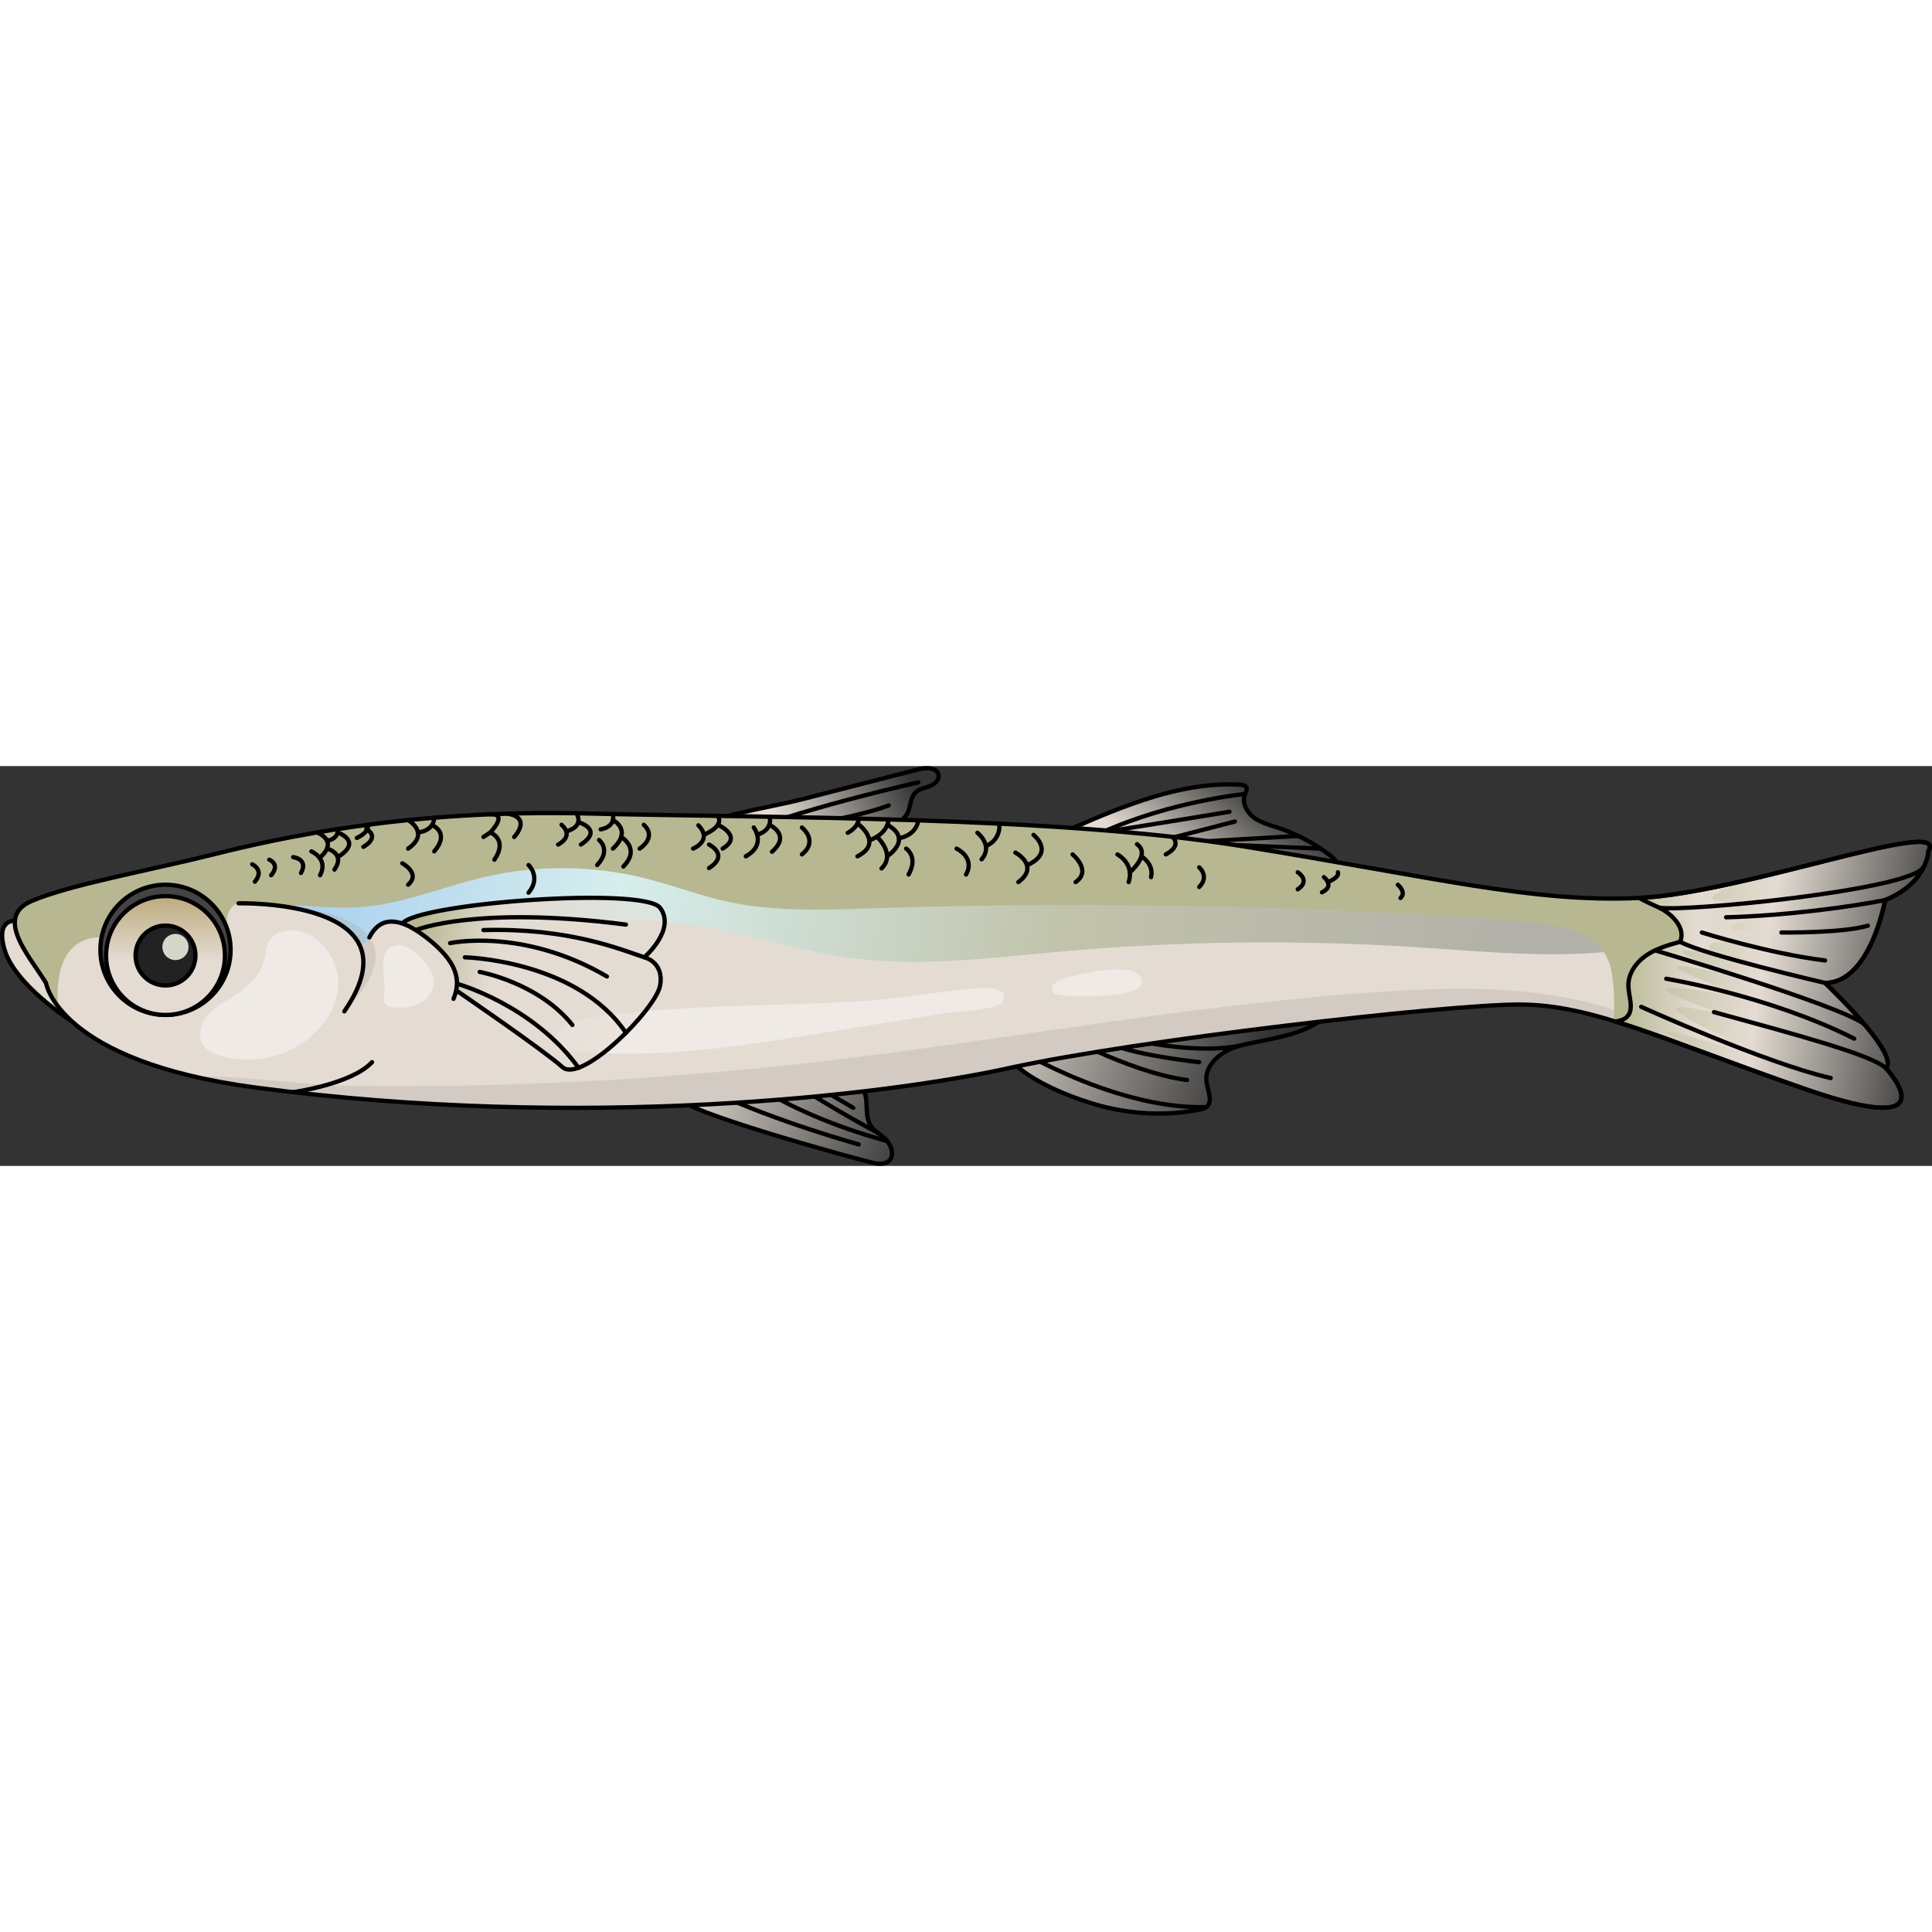 <?xml version="1.0" encoding="utf-8"?>
<!-- Created by: Science Figures, www.sciencefigures.org, Generator: Science Figures Editor -->
<svg version="1.1" id="Camada_1" xmlns="http://www.w3.org/2000/svg" xmlns:xlink="http://www.w3.org/1999/xlink" 
	 width="800px" height="800px" viewBox="0 0 452.097 93.563" enable-background="new 0 0 452.097 93.563"
	 xml:space="preserve">
<rect x="0" y="0" width="452.097" height="93.563" fill="#333333" stroke="none"/>
<g>
	<path fill="#E4DCD3" d="M5.528,36.37c0,0-6.919-2.129-4.524,6.387s15.773,16.935,15.773,16.935l2.856-5.758L5.528,36.37z"/>
	<path fill="none" stroke="#000000" stroke-linecap="round" stroke-linejoin="round" stroke-miterlimit="10" d="M5.528,36.37
		c0,0-6.919-2.129-4.524,6.387s15.773,16.935,15.773,16.935l2.856-5.758L5.528,36.37z"/>
	<g>
		<linearGradient id="SVGID_1_" gradientUnits="userSpaceOnUse" x1="231.956" y1="50.713" x2="293.342" y2="72.358">
			<stop  offset="0" style="stop-color:#E4DCD3"/>
			<stop  offset="1" style="stop-color:#E4DCD3;stop-opacity:0"/>
		</linearGradient>
		<path fill="url(#SVGID_1_)" d="M235.881,66.107c-0.404,0.068-0.806,0.132-1.208,0.192c3.307,6.246,14.485,10.687,20.965,12.671
			c8.079,2.473,16.763,3.043,25.069,1.417c0.554-0.109,1.128-0.236,1.575-0.581c1.628-1.256,0.357-3.774,0.057-5.809
			c-0.621-4.21,3.722-7.532,7.847-8.576c6.879-1.741,14.124-2.119,19.954-6.654c2.24-1.742-30.905-4.693-30.966-4.698
			c-1.691-0.151-4.46,1.302-6.058,1.769c-4.554,1.329-9.108,2.659-13.662,3.988C251.699,62.09,243.583,64.809,235.881,66.107z"/>
		<path fill="none" stroke="#000000" stroke-linecap="round" stroke-linejoin="round" stroke-miterlimit="10" d="M234.674,64.313
			c0,0,24.973,16.082,47.609,15.493"/>
		<path fill="none" stroke="#000000" stroke-linecap="round" stroke-linejoin="round" stroke-miterlimit="10" d="M245.307,61.12
			c0,0,18.629,10.574,32.467,12.339"/>
		<path fill="none" stroke="#000000" stroke-linecap="round" stroke-linejoin="round" stroke-miterlimit="10" d="M290.188,65.421
			c-14.542,2.884-36.925-4.301-36.925-4.301"/>
		<path fill="none" stroke="#000000" stroke-linecap="round" stroke-linejoin="round" stroke-miterlimit="10" d="M280.613,69.281
			c0,0-16.919-1.774-22.135-4.968"/>
		<path fill="none" stroke="#000000" stroke-linecap="round" stroke-linejoin="round" stroke-miterlimit="10" d="M235.881,66.107
			c-0.404,0.068-0.806,0.132-1.208,0.192c3.307,6.246,14.485,10.687,20.965,12.671c8.079,2.473,16.763,3.043,25.069,1.417
			c0.554-0.109,1.128-0.236,1.575-0.581c1.628-1.256,0.357-3.774,0.057-5.809c-0.621-4.21,3.722-7.532,7.847-8.576
			c6.879-1.741,14.124-2.119,19.954-6.654c2.24-1.742-30.905-4.693-30.966-4.698c-1.691-0.151-4.46,1.302-6.058,1.769
			c-4.554,1.329-9.108,2.659-13.662,3.988C251.699,62.09,243.583,64.809,235.881,66.107z"/>
	</g>
	<g>
		
			<linearGradient id="SVGID_00000091005223386836027760000000435665354673434786_" gradientUnits="userSpaceOnUse" x1="160.817" y1="68.974" x2="214.397" y2="90.619">
			<stop  offset="0" style="stop-color:#E4DCD3"/>
			<stop  offset="1" style="stop-color:#E4DCD3;stop-opacity:0"/>
		</linearGradient>
		<path fill="url(#SVGID_00000091005223386836027760000000435665354673434786_)" d="M203.051,82.365
			c-0.387-1.715-0.122-3.477-0.515-5.263c-1.329-6.039-21.318-3.441-26.035-3.257c-3.942,0.154-16.57-1.707-17.618,3.668
			c-0.562,2.884,41.066,14.326,45.54,15.36c4.351,1.005,5.426-2.186,3.206-5.106c-1.153-1.517-3.085-2.063-4.051-3.934
			C203.328,83.348,203.162,82.859,203.051,82.365z"/>
		<path fill="none" stroke="#000000" stroke-linecap="round" stroke-linejoin="round" stroke-miterlimit="10" d="M169.494,69.281
			c0,0,11.101,11.071,38.135,18.487"/>
		<path fill="none" stroke="#000000" stroke-linecap="round" stroke-linejoin="round" stroke-miterlimit="10" d="M205.197,85.675
			c0,0-14.344-7.434-26.504-16.394"/>
		<path fill="none" stroke="#000000" stroke-linecap="round" stroke-linejoin="round" stroke-miterlimit="10" d="M200.952,88.531
			c0,0-19.12-5.283-33.954-12.222"/>
		<path fill="none" stroke="#000000" stroke-linecap="round" stroke-linejoin="round" stroke-miterlimit="10" d="M178.693,69.281
			c-12.159-8.96,20.973,10.697,20.973,10.697"/>
		<path fill="none" stroke="#000000" stroke-linecap="round" stroke-linejoin="round" stroke-miterlimit="10" d="M203.051,82.365
			c-0.387-1.715-0.122-3.477-0.515-5.263c-1.329-6.039-21.318-3.441-26.035-3.257c-3.942,0.154-16.57-1.707-17.618,3.668
			c-0.562,2.884,41.066,14.326,45.54,15.36c4.351,1.005,5.426-2.186,3.206-5.106c-1.153-1.517-3.085-2.063-4.051-3.934
			C203.328,83.348,203.162,82.859,203.051,82.365z"/>
	</g>
	
		<linearGradient id="SVGID_00000147916784217268881420000015647408825723233973_" gradientUnits="userSpaceOnUse" x1="378.253" y1="38.274" x2="454.899" y2="50.516">
		<stop  offset="0" style="stop-color:#B7B792"/>
		<stop  offset="0.455" style="stop-color:#E4DCD3"/>
		<stop  offset="1" style="stop-color:#E4DCD3;stop-opacity:0"/>
	</linearGradient>
	<path fill="url(#SVGID_00000147916784217268881420000015647408825723233973_)" d="M451.277,19.836c0,0-0.21,7.49-10.15,11.52
		c0,0-3.41,19.38-14.06,19.38c0,0,17.72,16.74,14.23,19.94c0,0,15.83,16.9-18.36,5.07c-2.1-0.73-4.13-1.44-6.09-2.13
		c-0.01,0-0.03-0.01-0.06-0.02c-0.07-0.03-0.15-0.06-0.22-0.08c-0.01-0.01-0.03-0.01-0.04-0.02c-16.46-5.84-28.41-10.62-38.53-13.73
		c0.97-0.14,1.94-0.36,2.64-1.01c1.86-1.73,0.479-4.75,0.41-7.29c-0.08-2.88,1.78-5.52,4.15-7.15c2.37-1.63,5.2-2.43,7.96-3.2
		c1.37-3.17-1.78-6.47-4.89-7.98c-1.52-0.74-3.21-1.41-4.68-2.28c8.12-0.4,18.69-2.59,29.06-5.08
		C433.947,20.686,454.437,14.366,451.277,19.836z"/>
	
		<linearGradient id="SVGID_00000124131407062853709130000000367665968282619013_" gradientUnits="userSpaceOnUse" x1="377.997" y1="49.636" x2="421.348" y2="49.636">
		<stop  offset="0" style="stop-color:#B7B792"/>
		<stop  offset="0.455" style="stop-color:#E4DCD3"/>
		<stop  offset="1" style="stop-color:#E4DCD3;stop-opacity:0"/>
	</linearGradient>
	<path fill="url(#SVGID_00000124131407062853709130000000367665968282619013_)" d="M416.527,73.496
		c-16.46-5.84-28.41-10.62-38.53-13.73c0.97-0.14,1.94-0.36,2.64-1.01c1.86-1.73,0.479-4.75,0.41-7.29
		c-0.08-2.88,1.78-5.52,4.15-7.15c2.37-1.63,5.2-2.43,7.96-3.2c1.37-3.17-1.78-6.47-4.89-7.98c-1.52-0.74-3.21-1.41-4.68-2.28
		c8.12-0.4,18.69-2.59,29.06-5.08l0.01,0.01c-29.47,8.86,4.38,5.33,8.69,4.86c-35.73,4.36-3.13,3.86-3.13,3.86
		c-24.85,4.02-8.95,4.43,1.13,4.36c-16.23,0.49-11.55,2.58-6.38,3.96c-19.56-4.13-11.28,1.35-11.28,1.35
		c-21.03-3.92,5.65,5.16,6.87,5.58c-37.25-8.83,1.56,4.83,1.56,4.83c-42.08-7.79-6.2,3.67-4,4.37
		c-37.33-9.62,11.72,10.75,13.99,11.69C357.347,50.946,411.677,71.656,416.527,73.496z"/>
	<g>
		
			<linearGradient id="SVGID_00000087377373997015068170000016338083123906659459_" gradientUnits="userSpaceOnUse" x1="0.005" y1="513.844" x2="15.263" y2="490.07" gradientTransform="matrix(0.996 0.085 -0.085 0.996 319.851 -485.243)">
			<stop  offset="0" style="stop-color:#E4DCD3"/>
			<stop  offset="1" style="stop-color:#E4DCD3;stop-opacity:0"/>
		</linearGradient>
		<path fill="url(#SVGID_00000087377373997015068170000016338083123906659459_)" d="M251.443,15.231
			c-0.302-0.171-0.599-0.351-0.892-0.54C263.2,9.21,276.422,3.619,290.188,4.343c0.579,0.03,1.274,0.152,1.49,0.69
			c0.196,0.486-0.124,1.007-0.327,1.491c-0.802,1.908,0.296,4.172,1.936,5.433s3.709,1.788,5.674,2.435
			c4.448,1.464,8.645,3.689,12.353,6.551c1.092,0.843,2.25,2.238,1.567,3.437c-11.082-0.394-22.165-0.788-33.247-1.182
			c-5.531-0.197-9.222-2.299-14.286-3.648C260.702,18.311,255.683,17.636,251.443,15.231z"/>
		<path fill="none" stroke="#000000" stroke-linecap="round" stroke-linejoin="round" stroke-miterlimit="10" d="M251.443,15.231
			c-0.302-0.171-0.599-0.351-0.892-0.54C263.2,9.21,276.422,3.619,290.188,4.343c0.579,0.03,1.274,0.152,1.49,0.69
			c0.196,0.486-0.124,1.007-0.327,1.491c-0.802,1.908,0.296,4.172,1.936,5.433s3.709,1.788,5.674,2.435
			c4.448,1.464,8.645,3.689,12.353,6.551c1.092,0.843,2.25,2.238,1.567,3.437c-11.082-0.394-22.165-0.788-33.247-1.182
			c-5.531-0.197-9.222-2.299-14.286-3.648C260.702,18.311,255.683,17.636,251.443,15.231z"/>
		<path fill="none" stroke="#000000" stroke-linecap="round" stroke-linejoin="round" stroke-miterlimit="10" d="M286.577,19.319
			c0,0,1.62,3.164-2.922,4.446"/>
		<path fill="none" stroke="#000000" stroke-linecap="round" stroke-linejoin="round" stroke-miterlimit="10" d="M291.352,6.523
			c0,0-17.102,1.661-33.209,8.882c0,0,4.238,2.507-0.538,6.304"/>
		<path fill="none" stroke="#000000" stroke-linecap="round" stroke-linejoin="round" stroke-miterlimit="10" d="M287.714,10.681
			c0,0-26.605,4.394-29.572,4.724"/>
		<polyline fill="none" stroke="#000000" stroke-linecap="round" stroke-linejoin="round" stroke-miterlimit="10" points="
			303.844,16.351 276.088,17.947 309.033,19.312 		"/>
		
			<line fill="none" stroke="#000000" stroke-linecap="round" stroke-linejoin="round" stroke-miterlimit="10" x1="307.434" y1="22.035" x2="292.301" y2="21.675"/>
		
			<line fill="none" stroke="#000000" stroke-linecap="round" stroke-linejoin="round" stroke-miterlimit="10" x1="288.97" y1="12.976" x2="274.251" y2="16.779"/>
	</g>
	<g>
		
			<linearGradient id="SVGID_00000008113382664406274130000004708794181491479467_" gradientUnits="userSpaceOnUse" x1="183.122" y1="15.316" x2="212.573" y2="1.123">
			<stop  offset="0" style="stop-color:#E4DCD3"/>
			<stop  offset="1" style="stop-color:#E4DCD3;stop-opacity:0"/>
		</linearGradient>
		<path fill="url(#SVGID_00000008113382664406274130000004708794181491479467_)" d="M215,0.74c1.78-0.459,4.396-0.4,4.628,1.424
			c0.152,1.196-1.014,2.147-2.144,2.567c-1.13,0.42-2.413,0.615-3.269,1.464c-1.202,1.193-1.076,3.159-1.801,4.69
			c-1.094,2.311-3.862,3.22-6.354,3.795c-12.611,2.912-32.051,5.512-44.248-0.056c7.855-3.601,17.881-4.792,26.293-6.959
			C197.07,5.358,206.035,3.049,215,0.74z"/>
		<path fill="none" stroke="#000000" stroke-linecap="round" stroke-linejoin="round" stroke-miterlimit="10" d="M214.886,3.814
			c0,0-24.223,5.344-41.078,11.72"/>
		<path fill="none" stroke="#000000" stroke-linecap="round" stroke-linejoin="round" stroke-miterlimit="10" d="M207.964,9.201
			c0,0-4.794,2.029-17.237,4.223"/>
		<path fill="none" stroke="#000000" stroke-linecap="round" stroke-linejoin="round" stroke-miterlimit="10" d="M215,0.74
			c1.78-0.459,4.396-0.4,4.628,1.424c0.152,1.196-1.014,2.147-2.144,2.567c-1.13,0.42-2.413,0.615-3.269,1.464
			c-1.202,1.193-1.076,3.159-1.801,4.69c-1.094,2.311-3.862,3.22-6.354,3.795c-12.611,2.912-32.051,5.512-44.248-0.056
			c7.855-3.601,17.881-4.792,26.293-6.959C197.07,5.358,206.035,3.049,215,0.74z"/>
		<path fill="none" stroke="#000000" stroke-linecap="round" stroke-linejoin="round" stroke-miterlimit="10" d="M207.964,9.201"/>
	</g>
	<path fill="#E4DCD3" d="M393.158,41.113c-2.763,0.776-5.589,1.571-7.961,3.204c-2.366,1.627-4.229,4.272-4.148,7.147
		c0.062,2.26,1.161,4.906,0.087,6.675c-0.13,0.217-0.298,0.422-0.503,0.615c-0.696,0.652-1.67,0.869-2.633,1.012
		c-0.137-0.044-0.279-0.087-0.416-0.124c-8.054-2.465-14.965-3.844-22.1-3.844c-17.3,0-89.952,8.402-119.224,14.847
		c-29.272,6.439-99.701,14.723-176.44,4.577c-5.526-0.733-10.438-1.633-14.791-2.67c-19.324-4.552-27.8-11.519-31.476-16.35
		c-2.447-3.204-2.788-5.464-2.788-5.464c-3.819-6.21-12.245-15.344-3.372-19.157c8.867-3.819,27.676-7.184,42.579-10.91
		s45.243-10.631,87.555-9.575c42.312,1.056,109.109,0.522,153.551,7.712c44.448,7.184,67.598,13.202,92.349,12.053
		c0.049,0,0.105-0.006,0.155-0.006c1.478,0.869,3.161,1.54,4.688,2.285C391.376,34.649,394.53,37.946,393.158,41.113z"/>
	<path fill="#EFEAE5" d="M140.32,58.572c-3.619,0.496-7.515,1.244-9.972,3.948c-0.429,0.472-0.819,1.041-0.825,1.679
		c-0.015,1.511,1.894,2.155,3.395,2.326c19.978,2.288,40.132-0.932,59.983-4.144c9.4-1.521,18.799-3.041,28.199-4.562
		c2.233-0.361,12.492-0.647,13.535-2.743c1.602-3.218-3.609-3.229-5.264-3.12c-9.411,0.621-18.767,2.555-28.241,3.094
		c-9.507,0.541-19.028,0.737-28.543,1.086C161.807,56.533,151.016,57.107,140.32,58.572z"/>
	<path opacity="0.3" fill="#ABA59E" d="M381.136,58.14c-0.13,0.217-0.298,0.422-0.503,0.615c-0.696,0.652-1.67,0.869-2.633,1.012
		c-0.137-0.044-0.279-0.087-0.416-0.124c-8.054-2.465-14.965-3.844-22.1-3.844c-17.3,0-89.952,8.402-119.224,14.847
		c-29.272,6.439-99.701,14.723-176.44,4.577c-5.526-0.733-10.438-1.633-14.791-2.67c12.637-0.074,26.211,2.18,38.406,2.31
		c16.629,0.174,33.259-0.13,49.869-0.919c18.939-0.901,37.854-2.428,56.694-4.577c44.38-5.061,88.381-13.58,132.948-16.542
		c16.151-1.074,32.576-1.391,48.311,2.397C374.603,56.029,377.895,57.016,381.136,58.14z"/>
	
		<linearGradient id="SVGID_00000044866262824862204060000008285192195480811658_" gradientUnits="userSpaceOnUse" x1="73.396" y1="18.742" x2="358.151" y2="54.935">
		<stop  offset="0" style="stop-color:#ABD0F0"/>
		<stop  offset="0.251" style="stop-color:#D6EEEC"/>
		<stop  offset="0.613" style="stop-color:#C1C3AB"/>
		<stop  offset="1" style="stop-color:#B1B0A9"/>
	</linearGradient>
	<path fill="url(#SVGID_00000044866262824862204060000008285192195480811658_)" d="M88.524,41.309
		c25.068-2.721,50.379-7.825,75.282-3.863c12.004,1.91,23.622,5.899,35.672,7.493c15.996,2.116,32.201-0.045,48.272-1.492
		c27.595-2.484,55.381-2.855,83.032-1.108c19.112,1.208,38.527,3.404,57.24-0.667c-4.928-4.489-11.863-5.884-18.452-6.892
		c-38.186-5.841-77.071-4.659-115.582-7.694c-32.088-2.529-63.91-7.987-96.04-9.92c-10.505-0.632-96.405-0.784-90.765,15.397
		C70.215,41.261,81.032,42.122,88.524,41.309z"/>
	<path fill="#B7B792" d="M393.158,41.113c-2.763,0.776-5.589,1.571-7.961,3.204c-2.366,1.627-4.229,4.272-4.148,7.147
		c0.068,2.54,1.447,5.564-0.416,7.29c-0.719,0.674-1.735,0.883-2.729,1.026c-0.128-0.118-0.182-0.168-0.31-0.286
		c0.259-3.688,0.117-7.403-0.42-11.06c-0.713-4.86-4.339-8.799-9.112-9.958c-8.292-2.013-16.938-2.639-25.488-3.169
		c-46.019-2.856-92.169-3.533-138.251-2.031c-11.6,0.379-23.361,0.888-34.681-1.67c-6.178-1.397-12.121-3.682-18.262-5.241
		c-12.413-3.161-25.584-3.297-38.059-0.397c-9.892,2.298-19.43,6.483-29.564,7.079c-8.371,0.491-16.877-1.496-25.08,0.211
		c-2.211,0.46-4.62,1.41-5.483,3.496c-0.77,1.869-0.037,4.018-0.354,6.011c-1.006,6.247-10.252,6.296-15.791,3.248
		c-5.533-3.055-11.649-7.675-17.461-5.198c-5.489,2.341-6.452,9.103-6.036,15.387c-2.447-3.204-2.788-5.464-2.788-5.464
		c-3.819-6.21-12.245-15.344-3.372-19.157c8.867-3.819,27.676-7.184,42.579-10.91s45.243-10.631,87.555-9.575
		c42.312,1.056,109.109,0.522,153.551,7.712c44.539,7.199,67.692,13.226,92.501,12.046c0.001,0,0.002,0.001,0.004,0.001
		c1.478,0.869,3.161,1.54,4.688,2.285C391.376,34.649,394.53,37.946,393.158,41.113z"/>
	<path fill="none" stroke="#000000" stroke-linecap="round" stroke-linejoin="round" stroke-miterlimit="10" d="M10.762,50.74
		C6.947,44.531-1.48,35.394,7.391,31.58s27.677-7.185,42.58-10.911s45.241-10.629,87.555-9.573s109.111,0.524,153.554,7.71
		c44.443,7.185,67.596,13.205,92.346,12.058c24.75-1.147,72.558-19.17,67.845-11.026c0,0-0.205,7.491-10.147,11.521
		c0,0-3.409,19.381-14.054,19.382c0,0,17.722,16.734,14.229,19.935c0,0,15.831,16.897-18.364,5.071s-50.154-19.95-67.452-19.95
		s-89.95,8.402-119.224,14.846s-99.701,14.725-176.441,4.581C13.512,69.103,10.762,50.74,10.762,50.74z"/>
	<g>
		
			<linearGradient id="SVGID_00000006692362049370863580000005929376529382918565_" gradientUnits="userSpaceOnUse" x1="96.853" y1="42.976" x2="178.553" y2="58.146">
			<stop  offset="0" style="stop-color:#B7B792"/>
			<stop  offset="0.23" style="stop-color:#E4DCD3"/>
			<stop  offset="1" style="stop-color:#E4DCD3;stop-opacity:0"/>
		</linearGradient>
		<path fill="url(#SVGID_00000006692362049370863580000005929376529382918565_)" d="M94.148,36.847
			c3.46-4.735,56.512-8.727,60.324-3.671c3.812,5.056-3.703,11.573-3.703,11.573s4.681,1.065,3.703,6.588
			c-0.978,5.524-18.407,23.088-22.866,19.096c-4.459-3.992-24.676-17.83-24.676-17.83L94.148,36.847z"/>
		<path fill="none" stroke="#000000" stroke-linecap="round" stroke-linejoin="round" stroke-miterlimit="10" d="M94.148,36.847
			c3.46-4.735,56.512-8.727,60.324-3.671c3.812,5.056-3.703,11.573-3.703,11.573s4.681,1.065,3.703,6.588
			c-0.978,5.524-18.407,23.088-22.866,19.096c-4.459-3.992-24.676-17.83-24.676-17.83L94.148,36.847z"/>
		<path fill="none" stroke="#000000" stroke-linecap="round" stroke-linejoin="round" stroke-miterlimit="10" d="M97.29,38.38
			c0,0,13.979-5.814,49.181-1.288"/>
		<path fill="none" stroke="#000000" stroke-linecap="round" stroke-linejoin="round" stroke-miterlimit="10" d="M112.244,48.168
			c0,0,13.766,2.484,21.697,12.419"/>
		<path fill="none" stroke="#000000" stroke-linecap="round" stroke-linejoin="round" stroke-miterlimit="10" d="M105.325,41.426
			c0,0,16.982-3.726,36.701,7.806"/>
		<path fill="none" stroke="#000000" stroke-linecap="round" stroke-linejoin="round" stroke-miterlimit="10" d="M150.769,44.75
			c-5.703-1.904-17.767-6.932-37.638-6.37"/>
		<path fill="none" stroke="#000000" stroke-linecap="round" stroke-linejoin="round" stroke-miterlimit="10" d="M106.925,50.923
			c0,0,17.778,4.931,28.448,19.672"/>
		<path fill="none" stroke="#000000" stroke-linecap="round" stroke-linejoin="round" stroke-miterlimit="10" d="M108.785,44.75
			c0,0,26.14,0.609,37.686,17.67"/>
	</g>
	<path fill="#E4DCD3" d="M106.124,54.466c1.863-4.524,0.798-8.782-6.387-14.371c-7.185-5.589-11.177-4.258-13.306,0
		c0,0-1.071,2.044-2.132,2.131c-1.061,0.087,13.539,15.7,13.539,15.7L106.124,54.466z"/>
	<path opacity="0.3" fill="#ABA59E" d="M59.552,32.112c0,0,45.774-0.006,21.024,25.282"/>
	<path fill="#E4DCD3" d="M80.576,57.394c18.097-26.346-24.75-25.282-24.75-25.282c-1.863,0.2-3.327,3.235-2.462,5.21
		C54.229,39.297,80.576,57.394,80.576,57.394z"/>
	<path fill="none" stroke="#000000" stroke-linecap="round" stroke-linejoin="round" stroke-miterlimit="10" d="M55.826,32.112
		c0,0,42.846-1.065,24.75,25.282"/>
	<path fill="none" stroke="#000000" stroke-linecap="round" stroke-linejoin="round" stroke-miterlimit="10" d="M86.43,40.096
		c2.129-4.258,6.121-5.589,13.306,0c7.185,5.589,8.25,9.847,6.387,14.371"/>
	<path fill="none" stroke="#000000" stroke-linecap="round" stroke-linejoin="round" stroke-miterlimit="10" d="M59.019,22.975
		c0,0,2.927,1.331,0.621,4.081"/>
	<path fill="none" stroke="#000000" stroke-linecap="round" stroke-linejoin="round" stroke-miterlimit="10" d="M63.011,21.91
		c0,0,2.661,0.976,0.444,3.637"/>
	<path fill="none" stroke="#000000" stroke-linecap="round" stroke-linejoin="round" stroke-miterlimit="10" d="M72.858,19.959
		c0,0,4.081,1.685,2.04,5.589"/>
	<path fill="none" stroke="#000000" stroke-linecap="round" stroke-linejoin="round" stroke-miterlimit="10" d="M74.164,15.534
		c0,0,5.304,1.884,0.624,5.949"/>
	<path fill="none" stroke="#000000" stroke-linecap="round" stroke-linejoin="round" stroke-miterlimit="10" d="M76.513,19.31
		c0,0,4.417,1.092,1.756,4.907"/>
	<path fill="none" stroke="#000000" stroke-linecap="round" stroke-linejoin="round" stroke-miterlimit="10" d="M76.513,17.455
		c0,0,2.574-0.152,2.609-2.727"/>
	<path fill="none" stroke="#000000" stroke-linecap="round" stroke-linejoin="round" stroke-miterlimit="10" d="M79.013,15.534
		c0,0,6.066,2.06,0,5.771"/>
	<path fill="none" stroke="#000000" stroke-linecap="round" stroke-linejoin="round" stroke-miterlimit="10" d="M68.6,21.305
		c0,0,3.659,0.428,1.83,3.71"/>
	<path fill="none" stroke="#000000" stroke-linecap="round" stroke-linejoin="round" stroke-miterlimit="10" d="M85.033,18.894
		c0,0,4.058-2.124,0.687-4.167"/>
	<path fill="none" stroke="#000000" stroke-linecap="round" stroke-linejoin="round" stroke-miterlimit="10" d="M83.503,16.811
		c0,0,3.047-1.307,2.543-3.071"/>
	<path fill="none" stroke="#000000" stroke-linecap="round" stroke-linejoin="round" stroke-miterlimit="10" d="M95.501,12.643
		c0,0,5.256,3.002,0,6.667"/>
	<path fill="none" stroke="#000000" stroke-linecap="round" stroke-linejoin="round" stroke-miterlimit="10" d="M97.8,15.534
		c0,0,3.654-0.233,3.816-3.448"/>
	<path fill="none" stroke="#000000" stroke-linecap="round" stroke-linejoin="round" stroke-miterlimit="10" d="M101.074,13.81
		c0,0,4.373,1.625,0.542,6.149"/>
	<path fill="none" stroke="#000000" stroke-linecap="round" stroke-linejoin="round" stroke-miterlimit="10" d="M94.148,22.753
		c0,0,4.392,2.351,1.353,5.012"/>
	<path fill="none" stroke="#000000" stroke-linecap="round" stroke-linejoin="round" stroke-miterlimit="10" d="M114.728,11.279
		c4.339-0.209,0,4.255,0,4.255s4.235,1.586,0.964,6.376"/>
	<path fill="none" stroke="#000000" stroke-linecap="round" stroke-linejoin="round" stroke-miterlimit="10" d="M120.317,16.591
		c0,0,4.256-4.435-1.509-5.457"/>
	
		<line fill="none" stroke="#000000" stroke-linecap="round" stroke-linejoin="round" stroke-miterlimit="10" x1="114.728" y1="15.534" x2="113.132" y2="16.591"/>
	<path fill="none" stroke="#000000" stroke-linecap="round" stroke-linejoin="round" stroke-miterlimit="10" d="M130.607,18.362
		c0,0,3.904-1.871,0.798-4.623"/>
	<path fill="none" stroke="#000000" stroke-linecap="round" stroke-linejoin="round" stroke-miterlimit="10" d="M132.511,15.275
		c0,0,4.306-0.93,2.354-4.288"/>
	<path fill="none" stroke="#000000" stroke-linecap="round" stroke-linejoin="round" stroke-miterlimit="10" d="M135.373,13.131
		c0,0,5.968,1.683,0.557,5.231"/>
	<path fill="none" stroke="#000000" stroke-linecap="round" stroke-linejoin="round" stroke-miterlimit="10" d="M140.188,17.298
		c0,0,2.927,2.306-0.444,5.855"/>
	<path fill="none" stroke="#000000" stroke-linecap="round" stroke-linejoin="round" stroke-miterlimit="10" d="M140.555,14.814
		c0,0,3.624-0.519,2.826-3.542"/>
	<path fill="none" stroke="#000000" stroke-linecap="round" stroke-linejoin="round" stroke-miterlimit="10" d="M143.434,12.643
		c0,0,4.666,2.293,0,6.667"/>
	<path fill="none" stroke="#000000" stroke-linecap="round" stroke-linejoin="round" stroke-miterlimit="10" d="M145.349,16.591
		c0,0,4.685,2.658,0.516,6.916"/>
	<path fill="none" stroke="#000000" stroke-linecap="round" stroke-linejoin="round" stroke-miterlimit="10" d="M149.679,19.31
		c0,0,4.169-2.564,0.976-5.571"/>
	<path fill="none" stroke="#000000" stroke-linecap="round" stroke-linejoin="round" stroke-miterlimit="10" d="M162.187,19.31
		c0,0,4.702-1.874,1.242-5.447"/>
	<path fill="none" stroke="#000000" stroke-linecap="round" stroke-linejoin="round" stroke-miterlimit="10" d="M164.675,16.063
		c0,0,4.965-1.894,3.279-4.41"/>
	<path fill="none" stroke="#000000" stroke-linecap="round" stroke-linejoin="round" stroke-miterlimit="10" d="M167.972,13.74
		c0,0,6.014,2.616,1.135,5.571"/>
	<path fill="none" stroke="#000000" stroke-linecap="round" stroke-linejoin="round" stroke-miterlimit="10" d="M165.913,18.362
		c0,0,4.879,2.395,0,5.5"/>
	<path fill="none" stroke="#000000" stroke-linecap="round" stroke-linejoin="round" stroke-miterlimit="10" d="M176.381,14.37
		c0,0,3.105,3.992-1.863,6.742"/>
	<path fill="none" stroke="#000000" stroke-linecap="round" stroke-linejoin="round" stroke-miterlimit="10" d="M177.186,16.063
		c0,0,3.635-0.87,2.923-4.209"/>
	<path fill="none" stroke="#000000" stroke-linecap="round" stroke-linejoin="round" stroke-miterlimit="10" d="M180.023,13.74
		c0,0,5.229,2.319,0.616,6.31"/>
	<path fill="none" stroke="#000000" stroke-linecap="round" stroke-linejoin="round" stroke-miterlimit="10" d="M187.647,14.37
		c0,0,3.992,3.105,0,6.298"/>
	<path fill="none" stroke="#000000" stroke-linecap="round" stroke-linejoin="round" stroke-miterlimit="10" d="M123.688,23.152
		c0,0,3.016,2.839,0,6.476"/>
	<path fill="none" stroke="#000000" stroke-linecap="round" stroke-linejoin="round" stroke-miterlimit="10" d="M198.38,15.612
		c0,0,2.481-1.23,2.571-3.321"/>
	<path fill="none" stroke="#000000" stroke-linecap="round" stroke-linejoin="round" stroke-miterlimit="10" d="M200.654,13.424
		c0,0,6.266,4.494,0,7.688"/>
	<path fill="none" stroke="#000000" stroke-linecap="round" stroke-linejoin="round" stroke-miterlimit="10" d="M203.416,17.363
		c0,0,4.108-1.181,4.548-4.881"/>
	<path fill="none" stroke="#000000" stroke-linecap="round" stroke-linejoin="round" stroke-miterlimit="10" d="M205.197,16.525
		c0,0,4.538,4.144,1.078,7.426"/>
	<path fill="none" stroke="#000000" stroke-linecap="round" stroke-linejoin="round" stroke-miterlimit="10" d="M207.575,21.112
		c0,0,6.235-3.923,0.073-7.372"/>
	<path fill="none" stroke="#000000" stroke-linecap="round" stroke-linejoin="round" stroke-miterlimit="10" d="M210.35,16.894
		c0,0,4.009-0.546,4.535-4.196"/>
	<path fill="none" stroke="#000000" stroke-linecap="round" stroke-linejoin="round" stroke-miterlimit="10" d="M212.042,19.31
		c0,0,2.927,1.891,0.576,6.06"/>
	<path fill="none" stroke="#000000" stroke-linecap="round" stroke-linejoin="round" stroke-miterlimit="10" d="M223.84,19.31
		c0,0,4.435,2.068,2.218,6.06"/>
	<path fill="none" stroke="#000000" stroke-linecap="round" stroke-linejoin="round" stroke-miterlimit="10" d="M228.719,15.612
		c0,0,3.814,2.927,0.976,6.21"/>
	<path fill="none" stroke="#000000" stroke-linecap="round" stroke-linejoin="round" stroke-miterlimit="10" d="M230.696,18.717
		c0,0,3.444-1.17,3.173-5.242"/>
	<path fill="none" stroke="#000000" stroke-linecap="round" stroke-linejoin="round" stroke-miterlimit="10" d="M237.59,20.238
		c0,0,5.855,3.092,0.71,6.906"/>
	<path fill="none" stroke="#000000" stroke-linecap="round" stroke-linejoin="round" stroke-miterlimit="10" d="M241.848,16.096
		c0,0,5.189,4.089-1.531,7.125"/>
	<path fill="none" stroke="#000000" stroke-linecap="round" stroke-linejoin="round" stroke-miterlimit="10" d="M250.985,20.669
		c0,0,4.613,3.814,0.71,6.476"/>
	<path fill="none" stroke="#000000" stroke-linecap="round" stroke-linejoin="round" stroke-miterlimit="10" d="M261.486,20.669
		c0,0,4.047,2.129,2.628,6.476"/>
	<path fill="none" stroke="#000000" stroke-linecap="round" stroke-linejoin="round" stroke-miterlimit="10" d="M264.415,24.838
		c0,0,4.932-4.169,1.65-6.564"/>
	<path fill="none" stroke="#000000" stroke-linecap="round" stroke-linejoin="round" stroke-miterlimit="10" d="M267.192,21.201
		c0,0,2.865,1.685,2.155,4.79"/>
	<path fill="none" stroke="#000000" stroke-linecap="round" stroke-linejoin="round" stroke-miterlimit="10" d="M274.329,16.551
		c0,0,2.469,1.953-1.522,4.117"/>
	<path fill="none" stroke="#000000" stroke-linecap="round" stroke-linejoin="round" stroke-miterlimit="10" d="M280.613,23.691
		c0,0,2.484,2.123,0,4.606"/>
	<path fill="none" stroke="#000000" stroke-linecap="round" stroke-linejoin="round" stroke-miterlimit="10" d="M303.677,24.838
		c0,0,3.105,1.952,0,3.992"/>
	<path fill="none" stroke="#000000" stroke-linecap="round" stroke-linejoin="round" stroke-miterlimit="10" d="M309.798,25.991
		c0,0,2.661,2.04-0.444,3.548"/>
	<path fill="none" stroke="#000000" stroke-linecap="round" stroke-linejoin="round" stroke-miterlimit="10" d="M310.717,27.144
		c0,0,2.807-1.065,2.364-2.306"/>
	<path fill="none" stroke="#000000" stroke-linecap="round" stroke-linejoin="round" stroke-miterlimit="10" d="M327.097,27.765
		c0,0,2.129,1.774,0.621,3.105"/>
	<circle fill="#444444" cx="38.729" cy="42.999" r="15.234"/>
	
		<circle fill="none" stroke="#000000" stroke-linecap="round" stroke-linejoin="round" stroke-miterlimit="10" cx="38.729" cy="42.999" r="15.234"/>
	
		<linearGradient id="SVGID_00000182516053284285686570000002790355499376682686_" gradientUnits="userSpaceOnUse" x1="38.729" y1="4.701" x2="38.729" y2="45.507">
		<stop  offset="0" style="stop-color:#987E31"/>
		<stop  offset="0.123" style="stop-color:#9B8237"/>
		<stop  offset="0.291" style="stop-color:#A38C49"/>
		<stop  offset="0.484" style="stop-color:#B09C65"/>
		<stop  offset="0.696" style="stop-color:#C3B38D"/>
		<stop  offset="0.922" style="stop-color:#DBD1C0"/>
		<stop  offset="1" style="stop-color:#E4DCD3"/>
	</linearGradient>
	<circle fill="url(#SVGID_00000182516053284285686570000002790355499376682686_)" cx="38.729" cy="44.33" r="13.904"/>
	
		<circle fill="none" stroke="#000000" stroke-linecap="round" stroke-linejoin="round" stroke-miterlimit="10" cx="38.729" cy="44.33" r="13.904"/>
	<circle fill="#222222" cx="38.729" cy="44.33" r="7.008"/>
	
		<circle fill="none" stroke="#000000" stroke-linecap="round" stroke-linejoin="round" stroke-miterlimit="10" cx="38.729" cy="44.33" r="7.008"/>
	<path fill="none" stroke="#000000" stroke-linecap="round" stroke-linejoin="round" stroke-miterlimit="10" d="M68.6,76.309
		c0,0,13.677-1.883,18.459-7.028"/>
	<path fill="none" stroke="#000000" stroke-linecap="round" stroke-linejoin="round" stroke-miterlimit="10" d="M451.273,19.839
		c0,0-0.205,7.489-10.146,11.519c0,0-3.409,19.38-14.059,19.38c0,0,17.722,16.735,14.232,19.939c0,0,15.828,16.896-18.368,5.067
		C403.087,68.882,389.389,63.269,378,59.767c0.963-0.143,1.937-0.36,2.633-1.012c1.863-1.726,0.484-4.75,0.416-7.29
		c-0.081-2.875,1.782-5.52,4.148-7.147c2.372-1.633,5.197-2.428,7.961-3.204c1.372-3.167-1.782-6.464-4.887-7.973
		c-1.528-0.745-3.21-1.416-4.688-2.285C408.377,29.644,455.974,11.711,451.273,19.839z"/>
	<path fill="#EFEAE5" d="M54.059,54.204c-2.147,1.335-4.428,2.623-5.907,4.673c-1.479,2.051-1.886,5.139-0.176,7.001
		c0.774,0.843,1.862,1.322,2.945,1.693c7.841,2.69,17.131,0.53,22.98-5.344c2.817-2.829,4.881-6.531,5.227-10.509
		c0.594-6.834-5.925-15.244-13.545-12.846c-3.435,1.081-3.055,3.973-3.865,6.856C60.618,49.638,57.37,52.146,54.059,54.204z"/>
	<path fill="#EFEAE5" d="M89.899,53.153c-0.135,0.868-0.294,1.852,0.246,2.545c0.495,0.635,1.39,0.77,2.194,0.812
		c2.111,0.11,4.311-0.111,6.142-1.165c1.832-1.054,3.208-3.086,3.009-5.191c-0.314-3.299-5.347-8.996-9.014-8.137
		C87.868,43.096,90.443,49.666,89.899,53.153z"/>
	<path fill="#EFEAE5" d="M248.379,49.902c-1.266,0.456-2.761,1.676-2.074,2.833c0.344,0.579,1.086,0.757,1.752,0.865
		c2.445,0.396,21.625,1.174,18.95-4.127C264.967,45.429,251.033,48.945,248.379,49.902z"/>
	<path fill="none" stroke="#000000" stroke-linecap="round" stroke-linejoin="round" stroke-miterlimit="10" d="M393.158,41.113
		c5.26,2.974,33.911,9.625,33.911,9.625"/>
	<path fill="none" stroke="#000000" stroke-linecap="round" stroke-linejoin="round" stroke-miterlimit="10" d="M388.271,33.14
		c6.067,1.012,58.76-4.133,61.776-9.456"/>
	<path fill="none" stroke="#000000" stroke-linecap="round" stroke-linejoin="round" stroke-miterlimit="10" d="M441.127,31.358
		c-7.935,1.552-23.193,3.661-37.209,4.026"/>
	<path fill="none" stroke="#000000" stroke-linecap="round" stroke-linejoin="round" stroke-miterlimit="10" d="M398.241,38.943
		c0,0,15.607,4.919,28.828,6.54"/>
	<path fill="none" stroke="#000000" stroke-linecap="round" stroke-linejoin="round" stroke-miterlimit="10" d="M416.87,38.943
		c0,0,14.371,0.177,20.226-1.597"/>
	<path fill="none" stroke="#000000" stroke-linecap="round" stroke-linejoin="round" stroke-miterlimit="10" d="M387.296,43.122
		c0,0,43.158,12.825,48.963,17.274"/>
	<path fill="none" stroke="#000000" stroke-linecap="round" stroke-linejoin="round" stroke-miterlimit="10" d="M384.047,56.329
		c0,0,28.919,13.129,44.354,16.677"/>
	<path fill="none" stroke="#000000" stroke-linecap="round" stroke-linejoin="round" stroke-miterlimit="10" d="M389.902,49.765
		c0,0,23.951,3.903,43.999,14.016"/>
	<path fill="none" stroke="#000000" stroke-linecap="round" stroke-linejoin="round" stroke-miterlimit="10" d="M441.301,70.677
		c-3.319-3.17-22.395-8.205-40.221-13.106"/>
	<circle fill="#D5D8C8" cx="41.056" cy="42.334" r="3.06"/>
</g>
</svg>